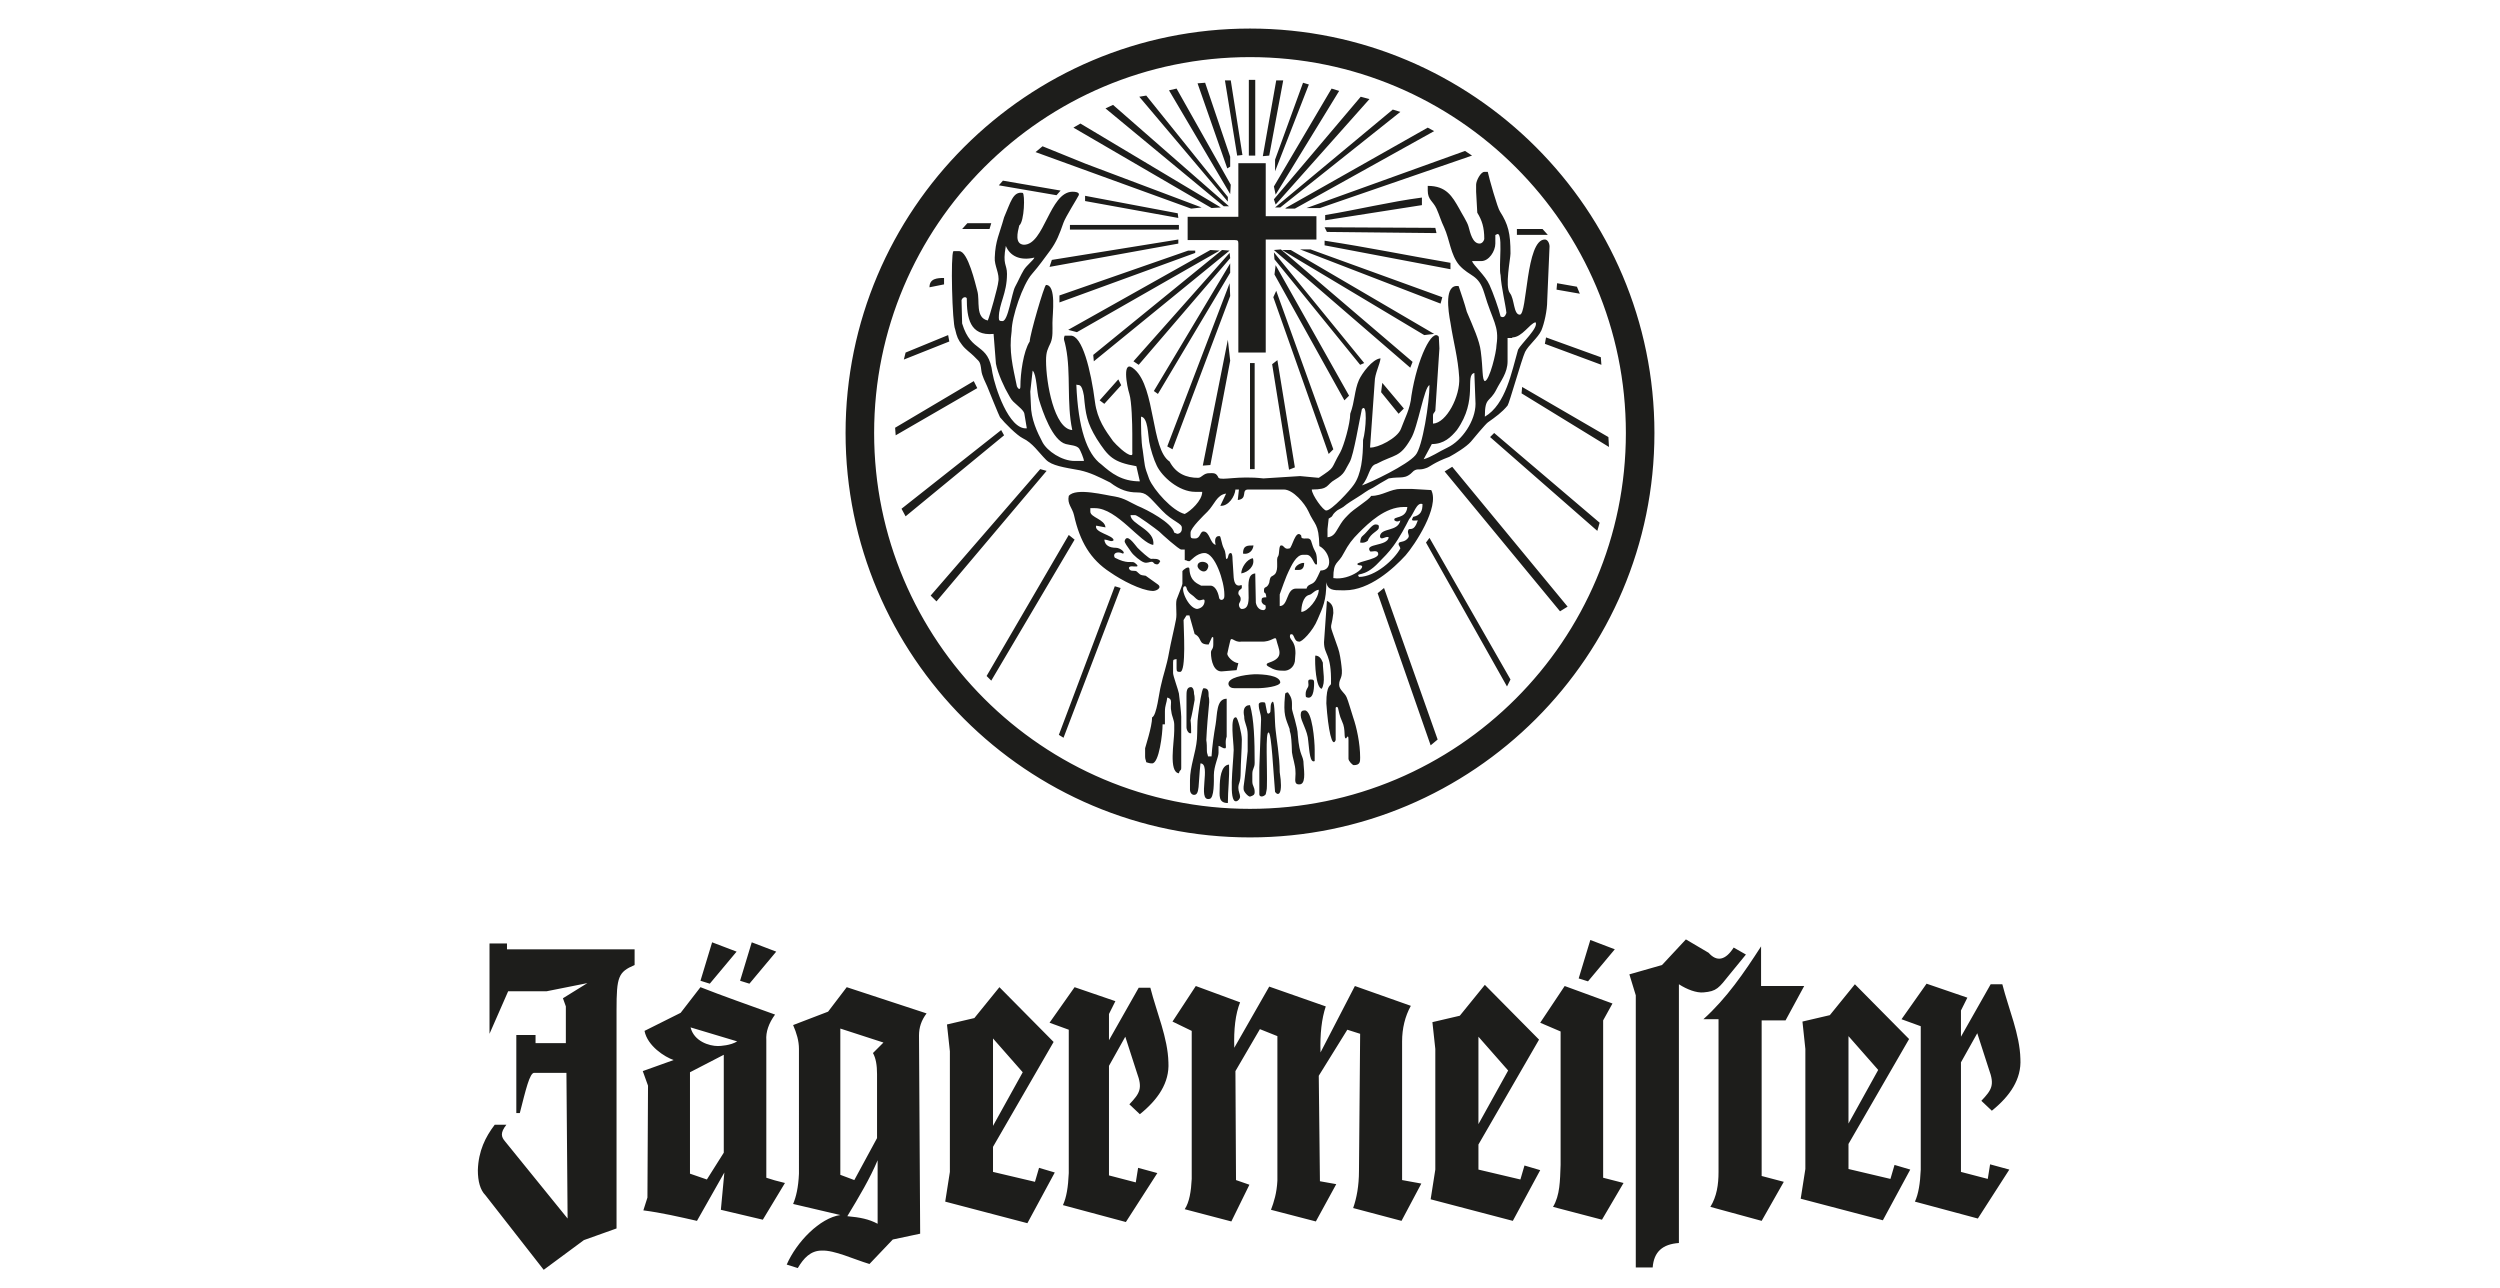 <?xml version="1.0" encoding="utf-8"?>
<!-- Generator: $$$/GeneralStr/196=Adobe Illustrator 27.6.0, SVG Export Plug-In . SVG Version: 6.00 Build 0)  -->
<svg version="1.1" id="Livello_1" xmlns="http://www.w3.org/2000/svg" xmlns:xlink="http://www.w3.org/1999/xlink" x="0px" y="0px"
	 viewBox="0 0 429 221" style="enable-background:new 0 0 429 221;" xml:space="preserve">
<style type="text/css">
	.st0{fill-rule:evenodd;clip-rule:evenodd;fill:#1D1D1B;}
</style>
<path class="st0" d="M210.9,35.4L191,18l-1.3,0.6L210,35.4L210.9,35.4L210.9,35.4z M212.3,26.7l-2.1-12.9h1l2,12.8L212.3,26.7
	L212.3,26.7z M218.8,27.4v2l5.8-14.9l-1-0.3L218.8,27.4L218.8,27.4z M200.6,15.5l1.3-0.3l9.3,16.5l-0.1,1.6L200.6,15.5L200.6,15.5z
	 M205.5,14.3l1.3-0.1l4.3,12.7l0,1.7l-0.5,0.3L205.5,14.3L205.5,14.3z M210.7,34.6l-15.2-18l1.2-0.2l14,17.4V34.6L210.7,34.6z
	 M184.2,21.9l1.2-0.7l24.1,14.4l-1.6,0.1L184.2,21.9L184.2,21.9z M216.7,26.8l2.3-13l1.2,0l-2.4,12.9L216.7,26.8L216.7,26.8z
	 M214.3,26.7h1.1v-13h-1.1V26.7L214.3,26.7z M177.7,26.1l1.2-1l7.4,3l19.9,7.5l-1.8,0.2L177.7,26.1L177.7,26.1z M218.6,32l9.9-16.8
	l1.3,0.4l-10.9,17.8L218.6,32L218.6,32z M220.6,35.7l24.4-13.8l1.1,0.6l-23.9,13.3H220.6L220.6,35.7z M218.6,34.2l14.9-17.6l1.5,0.4
	l-16.1,18.1L218.6,34.2L218.6,34.2z M171.4,31.8l9.9,1.7l0.7-0.8l-9.9-1.7L171.4,31.8L171.4,31.8z M224.2,35.7l27.2-9.8l1.2,0.8
	l-26.1,9L224.2,35.7L224.2,35.7z M218.8,35.6L239,18.8l1.3,0.4l-20.6,16.4H218.8L218.8,35.6z M186.2,34.5v-0.9l15.9,3l0.1,0.8
	L186.2,34.5L186.2,34.5z M227.4,36.9l0,0.9l16.6-2.6l0-1.3C238.6,34.6,232.9,36,227.4,36.9L227.4,36.9z M166,38.3l-0.9,1l4.7,0
	l0.3-1H166L166,38.3z M246.3,39.1l-19-0.1l0.4,0.8l18.8,0.2L246.3,39.1L246.3,39.1z M202.3,39.4v-0.8h-18.7v0.8H202.3L202.3,39.4z
	 M265.6,40.3l-0.9-1h-4.4v1H265.6L265.6,40.3z M227.3,41.3v0.8l21.6,4.1l0-1.1C241.3,43.8,235.1,42.5,227.3,41.3L227.3,41.3z
	 M202.2,41.8l0-0.7l-21.7,3.5l-0.4,1.2L202.2,41.8L202.2,41.8z M224.9,42.8l22.6,8.2l-0.3,1.1l-24.1-9.3L224.9,42.8L224.9,42.8z
	 M162,48.8l0-1.1c-1.2,0-2.5,0.1-2.5,1.6L162,48.8L162,48.8z M271.1,50.4l-0.5-1.2l-3.4-0.6l-0.1,1.1L271.1,50.4L271.1,50.4z
	 M242,63.1l-23.4-20.2l1.2-0.1l22.6,19.3L242,63.1L242,63.1z M205.1,43.4l-23.3,8.5l0-1.2l22.1-7.7h1.2L205.1,43.4L205.1,43.4z
	 M233.4,62.6l-14.7-18.1l-0.1-1.2l15.5,19L233.4,62.6L233.4,62.6z M209.3,43L184.8,57l-1.5-0.4l24.4-13.7L209.3,43L209.3,43z
	 M231.5,67.9l-0.8,0.8l-12-21.6l0.2-1.6L231.5,67.9L231.5,67.9z M198.7,67.6l-0.7-0.5l13.1-21.9v1.6L198.7,67.6L198.7,67.6z
	 M244.4,57.5l-24.4-14.6l1.5,0l24.6,14.4L244.4,57.5L244.4,57.5z M187.6,60.9l22.1-18L211,43l-23.3,19L187.6,60.9L187.6,60.9z
	 M203.8,41.2v-4h8.7V28h4.7v9.1h8.7v4h-8.7v19.4h-4.7V41.8c0-0.5-0.1-0.6-0.6-0.6H203.8L203.8,41.2z M194.5,62L211,43.4l0.1,0.9
	l-15.7,18.3L194.5,62L194.5,62z M162.9,58.6l-0.2-1.1l-7.3,3l-0.3,1.2L162.9,58.6L162.9,58.6z M265.3,57.9l-0.2,1.1l9.7,3.6
	l-0.1-1.3L265.3,57.9L265.3,57.9z M240.9,70.1l-3.7-4.4l-0.2,1.6l3,3.7L240.9,70.1L240.9,70.1z M189.5,69.3l2.9-3.2l-0.5-1l-3.2,3.6
	L189.5,69.3L189.5,69.3z M261.2,66.4l-0.1,1.1l15,9.2l-0.1-1.7L261.2,66.4L261.2,66.4z M211.1,50.8l-0.1-2.2l-10.7,28l0.9,0.5
	L211.1,50.8L211.1,50.8z M167.7,66.6l-0.6-1.2l-13.5,8l0.1,1.3L167.7,66.6L167.7,66.6z M228.8,77.1L219,49.9l-0.5,1.1l9.5,26.9
	L228.8,77.1L228.8,77.1z M214.5,80.5h0.8V62.3h-0.8V80.5L214.5,80.5z M219.2,61.8l-0.9,0.7l2.9,18.1l1-0.4L219.2,61.8L219.2,61.8z
	 M211.1,61.9l-0.4-3.6l-4.3,21.6l1.3-0.1L211.1,61.9L211.1,61.9z M256.4,74.3l18.1,15.4l-0.4,1.4L255.7,75L256.4,74.3L256.4,74.3z
	 M267.7,104.9l1.3-0.8l-19.8-24l-1.3,0.8L267.7,104.9L267.7,104.9z M172.3,74.7l-16.9,13.9l-0.7-1.3l17.1-13.5L172.3,74.7
	L172.3,74.7z M233.4,93.1c0.5,0.1,0.9,0,1.3-0.3c0.5-1.4,2-1.7,1.9-2.3c0.1-0.5-0.3-0.5-0.6-0.5c-0.5,0-1.3,1.1-1.6,1.4
	C233.8,92.1,233.5,91.9,233.4,93.1L233.4,93.1z M195.2,94c-0.6-0.7-1.8-2.5-2.2-1.2c-0.1,0.3,0.5,1,1.1,1.9c0.4,0.6,1.6,1.6,2.2,1.8
	c0.5,0.2,1-0.1,1.3-0.1c0.4,0,0.4,0.4,0.7,0.4c0.3,0.1,0.5,0.1,0.8-0.5c-0.3-0.5-1.1-0.4-1.6-0.4C197.1,95.8,195.8,94.6,195.2,94
	L195.2,94z M213.3,95c1,0.2,1.7-0.5,1.8-1.4C214,93.6,213.3,93.6,213.3,95L213.3,95z M205.5,97.1c0,0.7,1.4,1.6,1.8,0.3
	C207.7,96.3,205.5,96,205.5,97.1L205.5,97.1z M213,98.4c1.2-0.2,2.4-1.3,2-2.6C214,95.9,213,97.4,213,98.4L213,98.4z M222.2,97.8
	l0.7,0c0.7,0,0.9-0.6,0.9-1.2C223.3,96.5,222.1,97.1,222.2,97.8L222.2,97.8z M245.3,92.3l13.9,24.3l-0.6,1.2l-13.9-24.7L245.3,92.3
	L245.3,92.3z M179.6,80.8l-1.1-0.3l-18.8,21.7l1,1L179.6,80.8L179.6,80.8z M246.7,126.9l-9.2-26l-1.1,0.9l9.1,26.1L246.7,126.9
	L246.7,126.9z M226.3,101.2c0,1.5-1.9,3.8-3,3.8c0-1,0.3-2.6,1.3-2.9C225.2,102,225.5,101.3,226.3,101.2L226.3,101.2z M206.7,103.3
	c-0.1,0.7-0.6,1.1-1.3,1.2c-1.6-0.2-3-3.8-2.1-3.9c0.4,0,0.2,0.4,0.6,0.9c0.2,0.3,0.5,0.5,0.9,0.8c0.3,0.3,0.6,0.6,0.9,0.7
	C206.2,103.1,206.8,102.5,206.7,103.3L206.7,103.3z M233.2,99c-0.6-0.9,0.8,0.3,3.4-2.5c0.8-0.8,1.7-1.7,2.5-2.8
	c1.1-1.5,2.1-3.4,2.7-4.6c0.8-0.9,1.3-3,2.3-2.6c0,1.2-0.3,1.9-1.6,2.2c-0.3,0.6-0.4,0.7,0.8,0.6c-0.7,2.1-1.4,1.2-1.6,1.6
	c-0.3,0.5,0.2,0.9,0,1.3c-0.7,1.1-1.7,0.5-1.7,1.2c0,0.2,0.2,0.3,0.3,0.7C239.3,96,236,99,233.2,99L233.2,99z M239.3,89.3
	c0,0,0.4,0.4,1,0c-0.4,2-3.3,1.2-3.5,2.7c0.1,0.9,1-0.1,1.5,0.2c-0.2,1.6-4.2,1-3.2,2.4c0.2,0.2,1.4-0.4,1.4,0.5
	c0,1-4.8,1.4-3.3,1.9c1.9-0.1-1.5,2.7-4.4,2.2c0-3,0.8-2.3,1.8-4.3c0.8-1.5,1.4-2.3,2.6-3.5c1.7-1.7,4.5-4.4,7.7-4.4h0.6
	C241.3,89.2,238.9,88.5,239.3,89.3L239.3,89.3z M216.8,103.7c0.3,0.2,0.4,0,0.4,0.6c0,0.2-0.2,0.4-0.4,0.4c-0.8,0-1.2-0.7-1.3-1.3
	l-0.1-5c-2.5,0.2,0.2,6.1-2.3,6.1c-0.3,0-0.5-0.4-0.5-0.7c0-0.4,0.3-0.5,0.3-1c0-0.6-0.4-0.6-0.4-1c0-0.7,0.6-0.6,0.6-1
	c0-0.3,0-0.4-0.1-0.4c-0.8,0.3-1.2-0.2-1.3-1.3c-0.1-1.4-0.1-1.7-0.2-3.1c0-0.7-0.1-1.1-0.3-1.1c-0.6,0-0.3,1.1-0.8,1
	c-0.1-0.3,0-1.1-0.4-1.8c-0.4-0.8-0.5-2.1-0.7-2.1c-1-0.1-0.8,1.1-0.7,1.5c-1-0.3-1-2.3-2.1-2.3c-0.6,0-0.5,1.2-1.4,1.2h-0.2
	c-0.5,0-0.6-0.1-0.6-0.6v-0.4c0-0.8,2.3-3,2.9-3.6c1.2-1.2,1.6-2.9,3.2-3.1l-1,2.1c1.4,0.1,2.5-1.6,2.6-2.8h0.6l-0.2,1.8
	c1.8-0.2,0.5-1.8,1.8-1.8h6.1c1.6,0,3.6,2.4,4.2,3.7c1.1,2.5,1.8,2,1.9,6c1.9,1,2.5,4.2,0.2,4.2c-0.2,0.4-0.7,1.6-1,1.9
	c-0.5,0.6-1.2,0.4-1.4,1.2h-1.8c-1.7,0-1.3,3-2.8,3v-2c0-0.1,1.3-3.6,1.5-3.9c0.5-1,1.3-2.9,2.5-2.9h0.6c1.1,0,1.3,2.1,1.8,1.6
	c0-2.2-0.3-1.9-0.7-3c-0.3-0.7-0.2-1.5-1.1-1.4c-1.3,0.1-0.7-0.4-1-0.6c-0.9-0.9-1.5,2.2-1.9,2.3c-1,0.3-0.9-0.6-1.5-0.5
	c-0.4,0.1-0.2,1.5-0.5,1.9c-0.4,0.5,0.2,2.1-0.5,3c-0.6,0.6-0.8,0.1-1,1.5c-0.4,1.1-0.9,0.5-0.9,1.3c0,0.8,0.3,0,0.4,1.2
	c-0.4,0-0.8,0-0.8,0.4C216.4,103.3,216.6,103.5,216.8,103.7L216.8,103.7z M225.1,84c3.1,0,2.4-0.8,4-1.7c1.7-1,1.6-1.5,2.5-3
	c0.7-1.2,1.7-7.4,2.1-9.1c1-1.2,0.7,3.6,0.2,5.3c0,3-0.3,5.9-1.6,7.7c-0.6,0.9-3.8,4.4-4.7,4.4C227.1,87.7,225.1,84.9,225.1,84
	L225.1,84z M195.8,71.5c1.2,0.1,1.2,3.2,1.4,4.3c0.2,1.2,0.8,3.1,1.3,4.1c0.9,1.9,3.8,4.5,6.6,4.5h1.2c0,1.5-2,3.3-3,3.8
	c-2.1-0.5-5.3-4.1-6.1-6c-0.9-2.4-0.7-2.1-1.1-4.9C195.8,75.8,195.8,73.1,195.8,71.5L195.8,71.5z M253,64l0.2,5.3
	c0,2.9-2.3,6.3-4.8,7.5c-1.5,0.7-2.9,1.7-4.1,2l1.4-2.6c2.1,0,3.3-1.2,4.3-2.4C253.7,68.6,251.3,64.4,253,64L253,64z M177.2,63.6
	c0.7,0.6,0.7,3.8,1.1,5c0.6,2,2.3,7,4.6,7.6c0.7,0.2,1.9,0.2,2.3,0.8c0.2,0.3,0.8,1.7,0.8,2.1h-1.6c-2.2,0-4.7-1.7-5.5-3.2
	c-0.9-1.7-2-4-2-6.5l-0.1-2.2L177.2,63.6L177.2,63.6z M236.2,79.6c3.2-1.7,4-1,5.9-4.3c1.2-1.9,2.3-9,3.2-9.2c0,2.9-1.2,10.7-2.4,12
	c-1.4,1.7-7.7,4.7-9.2,5.2C235,81.9,234.9,79.9,236.2,79.6L236.2,79.6z M184.7,66c0.4,0.2,0.9-0.4,1.3,1.9c0.3,3.2,0.5,4.6,2.2,7.4
	c2,3.1,2.8,4,6.8,4.7l0.6,2.6c-3.1,0-4.9-1.4-6.6-2.9C186.5,77.9,185,73.4,184.7,66L184.7,66z M170.5,57.3l0.4,5.1
	c0.3,1.7,1.6,4.4,2.1,5.2c0.5,0.9,0.6,1.1,1.3,1.7c0.4,0.4,1.5,1.2,1.5,1.8l0.4,2.4c-3.1,0.3-5.5-7.2-5.9-9.5
	c-0.7-5.4-3.6-3.2-5.2-8.5l-0.1-4c0.2-0.6,0.8-0.6,0.9-0.3C165.9,54.5,166.4,57.7,170.5,57.3L170.5,57.3z M259.5,57.9
	c1.7,0,3-2.4,4-2.6c0.6,0.9-2.5,3.7-3,4.7c-1.1,3.8-2.1,9.4-5.7,11.5c0-3.5,0.8-2.3,2-4.7c0.7-1.4,1.9-2.8,1.9-4.8v-4H259.5
	L259.5,57.9z M256.7,40.3c1.4-1.2,0.4,5.6,0.8,6.9c0.1,2,0.9,5.3,1,6.5c-0.2,0.6-0.5,0.9-1,0.6c-0.3-1.3-1.3-4.1-1.9-5.4
	c-0.7-1.6-2.8-3.4-3-4.1h1.6c1.3,0,2.4-1.7,2.4-3V40.3L256.7,40.3z M172.6,42.2c-0.6,3.3,0.2,3.1,0.2,4.8c0,3.4-1.4,5.1-1.4,7.5
	c0,0.5,0.1,0.6,0.6,0.6c1,0.1,1.6-4.8,2.2-5.9c0.6-1.1,0.9-1.9,1.5-2.9c0.5-0.8,1.7-1.7,1.8-2.1C175,44.8,173.3,43.9,172.6,42.2
	L172.6,42.2z M197.7,101.4c-1.9-0.1-5.2-1.8-7.2-3.2c-3.4-2.2-5.2-5.3-6.2-9.8c-0.3-1.3-1.2-1.9-0.9-3.3c1.2-1.5,6.4-0.1,7.9,0.1
	c1.7,0.3,2.6,1,3.9,1.6c1.7,0.7,5.9,2.9,6.3,4.6l0.5,0.2c0.5,0,0.8-0.4,0.8-0.8v-0.2c0.1-0.8-1.6-1.1-3.4-3
	c-2.4-2.5-2.6-3.1-4.3-3.1c-1.5,0-2.9-0.4-4.6-1.7c-2-1-3.4-1.7-5.2-2.1c-2.8-0.5-4.8-0.8-5.8-1.8c-1.3-1.3-2.3-2.9-4-3.7
	c-1-0.5-3.1-2.6-3.9-3.6c-0.1-0.1-2-4.8-2.2-5.3c-0.3-0.7-0.9-1.8-1-2.7c-0.2-1.8-0.4-1.5-1.3-2.5c-0.6-0.6-1.4-1.1-2-1.9
	c-0.7-0.9-0.9-1.4-1.2-2.7c-0.5-1-0.8-12.8-0.3-13.4h1c1.5,0,2.8,5.7,3.1,6.8c0.5,1.7-0.4,4.6,1.8,5.1c0.3-0.6,1.8-6,1.8-6.6
	c0.3-1.4-0.7-2.8-0.6-4.2c0.1-2.9,0.8-4,1.6-6.9c1.1-2.5,1.5-4.5,3.2-4.2c0.4,0.2,0.3,4.9-0.6,5.6c-0.3,1.2-0.8,3.2,0.8,3.3
	c3.5,0,4.4-9,8.3-9.1c1.2,0,1.3,0.4,1,0.8c0,0.1-2.2,3.6-2.5,4.5c-0.7,2-1.2,3.3-2.3,4.8c-1.2,1.6-1.8,2.5-3.1,4
	c-1.6,1.8-3.5,7.4-3.5,9.8c-0.5,3.5,0.2,6.1,0.9,9.5c0.3,0.6,0.6,0.6,0.6,0c0-2.2,0.5-6,1.6-7.7c0-1.1,2.5-9.7,2.8-9.7
	c1.8,0,1.1,5,1.1,6.5c0,1.3,0.1,2.4-0.3,3.4c-0.5,1.1-0.8,1.5-0.8,3.1c0,3.8,1.4,11.7,4.5,11.9c-1-4.7-0.2-9.8-1.1-14.2
	c-0.2-1.2-0.5-1.3-0.2-2h1c2-0.1,3.5,5.9,4.2,11.4c0.4,3,1.8,4.9,3.1,6.7c0.5,0.6,2.3,2.4,3.1,2.4c0.3,0,0.2-0.3,0.2-0.7v-3
	c0-1.7-0.1-5.5-0.5-6.8c-0.4-1.2-1.4-6.3,0.9-4.2c3.6,3.2,2.8,13.7,6,15.8c1.1,2.1,2.9,2.8,4.9,2.8c0.6,0,0.9-0.8,1.9-0.8
	c0.8,0,1.2-0.1,1.6,0.8c0.6,0.5,3.3-0.4,7.7,0.1l6.3-0.4l3.2,0.3c3-2,1.9-1.3,3.7-4.4c0.6-1.1,1.7-4.9,1.7-6.6
	c0.8-2.1,0.7-4,1.5-5.8c0.5-1.1,2.3-3.6,3.7-3.7c-0.1,1-1,2.7-1,4l-0.8,11.3c1.3,0.1,4.7-1.6,5.3-3.2c0.6-1.7,1.6-3.4,1.8-5.7
	c1-6.4,3.6-11.7,4.7-10.1l0.1,2l-0.7,10.7c-0.2,0.4-0.4,0.4-0.4,0.8v1.4c2.3-0.1,4.7-4.7,4.5-7.9c-0.2-3.4-1-6.1-1.5-9.4
	c-0.4-2.1-1.1-6.7,1.4-6.3c0.5,1.5,1,2.9,1.4,4.4c1.1,2.6,2.2,5,2.4,6.8c0.4,3,0.2,4.9,0.7,5.1c0.8-0.1,2-5,2-6.2
	c0.5-3.3-0.7-4.1-2.1-8.9c-1-3.3-2.4-2.7-4.3-4.8c-1.5-1.8-1.6-4.3-2.6-6.5c-0.5-1-0.8-2.1-1.3-3.2c-0.6-1.3-1.5-1.5-1.5-3.1v-0.8
	c3.2,0,4.2,1.8,5.4,3.9c0.4,0.8,1.4,2.3,1.6,3.1c0.3,1.1,0.7,2.9,1.9,2.9c0.5,0,0.8-0.6,0.8-0.8c0-2-0.4-3.2-1.2-4.5l-0.2-3.6v-1.2
	c0-0.7,0.8-2.2,1.4-2.2h0.6c0.2,1,1.7,6.3,2.1,6.8c1.4,2.2,1.8,3.7,1.8,7.2c0,0.9-1,5.7-0.1,6.8c0.8,1,0.6,3.7,1.7,3.7
	c1.3,0,1-12.9,4.3-12.9c0.5,0,0.8,0.7,0.8,1.2l-0.4,9.3c0,1.7-0.5,3.9-1,5.1c-0.6,1.3-2.2,2.5-2.8,3.7c-0.6,1.3-2.7,8.8-3,9.2
	c-1,1.2-2,1.9-3.4,2.9c-0.4,0.3-2.5,2.8-2.9,3.3c-0.8,0.9-2.6,2-3.7,2.6c-2.7,1-3.3,1.7-3.9,1.9c-1.3,0.5-1.4,0-2.2,0.5
	c-1.5,1.6-2.1,0.9-4.3,1.3c-0.9,0.5-2.1,1.2-2.7,1.6c-1.1,0.5-1.6,1-2.6,1.6c-0.8,0.5-1.8,1.1-2.5,1.7c-0.6,0.4-0.9,0.4-1.4,0.9
	c-0.7,0.7-0.2,0.6-1.1,1.1l-0.2,1.8v1.4c1.1-0.1,1.4-0.9,1.9-1.7c0.6-1,0.8-1.3,1.6-2.1c1-1.1,3.5-2.5,4-3.3c1.9,0,3.3-1.2,5.1-1.2
	l1.8,0l3.4,0.2c1.5,2.9-2.9,9.5-4.4,11.2c-2.1,2.3-6.2,6-10.4,6h-0.6c-1.3,0-2.4,0-2.6-1.4c0,3.2-0.6,4.3-1.5,6.4
	c-0.8,2-2.8,4-3.2,3.8c-1,0-0.7-1.6-1.5-1.2c-0.3,1,0.9,0.8,0.9,3.2l-0.1,1.4c-0.2,1.1-1.1,1.6-1.8,1.6c-1.2,0-1.7-0.1-2.7-0.7
	c-0.6-0.3-0.3-0.6,0.1-0.7c2.7-0.9,1.6-2.2,1.2-4c-0.2-0.6-0.8,0.5-2.6,0.4H213c-1.2,0.2-1.7-1-1.9-0.1c0,0-0.5,2.1-0.5,2.2
	c0,0.4,0.9,1.5,1.9,1.6l-0.3,1.2l-2.4,0.2c-1.5,0.2-2-1.8-2-3.2c0-0.6,0.4-0.5,0.4-1.4v-1.2l-0.2-0.1l-0.6,1.3c-1.9,0-1-1.1-2.4-1.8
	l-0.9-3.2l-0.5,0l-0.5,0.8c0,1.4,0.5,8.9-0.6,8.9c-0.5,0-0.6-0.1-0.6-0.6v-1.6c-0.5,0.1-0.6,0-0.6,0.6v1.8c0,0.5,0.9,2.9,1,3.5
	c0.1,0.7,0.4,3.4,0.4,4v8.7c0,0.7-0.2,0.2-0.4,1c-1.8-0.2-0.8-5.4-0.8-7.3v-1c0-0.9-0.4-1.4-0.5-2.3c-0.3-1.3,0.4-2.1-0.7-2.4
	c-0.1,1-0.4,1.3-0.4,2.4v2.2h-0.4c0,1.6-0.6,6.7-1.8,6.7c-0.5,0-0.6-0.1-1-0.2c-0.1-0.5-0.2-0.5-0.2-1v-1.4c0-0.1,1.2-3.7,1.2-5.3
	c0.8-0.3,1.2-4.3,1.5-5.4c0.4-1.9,1-3.4,1.4-5.7c0.3-1.7,0.9-4.1,1.2-5.7c0.2-1-0.1-2.5,0.1-3.4c0.1-0.3,1-2.5,1-2.7v-2.2
	c0.1-0.2,1.1-1,1.2-0.4c0.1,2.3,1.6,2.6,2,2.9l1.5,0c0.8-0.1,1.4,0.9,1.6,2.1c0.1,0.5,0.9,0.5,0.9-0.3V102c0-2.2-1.6-7.1-3.4-7.1
	c-1.4,0-2.4,1.4-2.6,1.4c-0.5,0-0.2-0.1-0.8-0.2v-1.8h-0.6c-0.4,0-3.3-2.6-3.8-3.1c-0.5-0.4-3.7-2.8-4.1-2.8h-0.8
	c0,1.6,4.3,2.5,3.9,5.1c-2.1-0.2-6.2-6.3-10-6.3h-0.8v0.6c0,1,2.5,1.3,2.6,2.7l-1.6-0.3c-0.4,1.2,2.9,1.6,3,2.5
	c-0.4,0.4-0.9-0.1-1.6-0.1c0.1,1,0.9,1.4,2,1.4c0.7,0,1.7,0.8,1.2,1c-0.3-0.1-0.4-0.2-0.8-0.2c-0.6,0-0.9,0.4-0.6,0.9
	c2.1,1.1,2.8,0.6,3.3,0.8c0.3,0.2,0.8,0.6,0.5,0.7h-0.6c-0.7-0.1-1,0.2-0.6,0.6c0.4,0.3,0.9,0,1.2,0.3c0.5,0.4,0.4,0.6,1.5,0.7
	l2.1,1.5C199.5,100.9,198.3,101.5,197.7,101.4L197.7,101.4z M170.1,116.8l-0.8-0.8l14.1-24.2l1,0.8L170.1,116.8L170.1,116.8z
	 M226.8,118.2c0.7-1.1,0.2-3,0.2-4.5c-0.3-0.8-0.7-1.2-1.3-1.2C225.6,113.9,225.8,118,226.8,118.2L226.8,118.2z M210.8,117.4
	c0.1,0.5,0.5,0.7,1.1,0.7h3.8c1.3,0,3.9-0.3,4-1c-0.1-1.2-2.8-1.4-4.4-1.4C213.3,115.8,210.7,116.3,210.8,117.4L210.8,117.4z
	 M224.1,119.6c1.2,0.6,1.4-1.1,1.4-2.4c0-0.5-0.1-0.6-0.6-0.6c-0.8,0-0.1,0.8-0.5,1.4C224,118.6,224,119.2,224.1,119.6L224.1,119.6z
	 M182.5,126.6l9.8-25.7l-1-0.3l-9.6,25.5L182.5,126.6L182.5,126.6z M222.3,132.4c0.1,1-0.4,2.2,0.6,2.2c1.2,0.1,0.9-2.1,0.8-3.4
	c0-1.7-0.7-1.2-1-5.1c0-1.3-1-4.1-1-4.5c0-1.3,0.1-1.7-0.7-2.8c-0.3,0.1-0.5,0-0.5,0.6c-0.3,3.3,0.1,3.8,0.8,5.7
	c0,0.8,0.3,0.1,0.4,4C221.8,130,222.3,131.3,222.3,132.4L222.3,132.4z M205,120.1c0-0.3,0-0.7-0.1-1c0-0.5-0.1-1.1-0.5-1.2
	c-0.8,0-0.8,0.8-0.8,1.6c0,1.8,0,3.5,0,5.3c0,0.5,0.4,1.2,0.8,1c0-0.7,0-1.5-0.1-2.2C204.6,122.4,204.8,121.2,205,120.1L205,120.1z
	 M225.6,130.6v-2c0-1.4-0.4-6.7-1.7-6.7c-0.5,0-0.7,0.2-0.7,0.8c0,1.1,1.2,2.6,1.3,4.5C224.7,129,224.8,131,225.6,130.6L225.6,130.6
	z M229.8,117.5c0-1.2,0.7-1,0.4-3.2c-0.1-0.9-0.3-2.3-0.6-3.1c-1.7-5-1.2-2.5-0.8-6c0-0.9-0.1-1.6-1.1-2.1l-0.5,7.1
	c0,2.3,1.3,1.8,1.2,7.1c0,0.5-0.8,0-0.8,3.4c0.3,4.5,1,7.8,1.6,6.3v-5.5c0-0.2,0.3-0.3,0.4,0c0.2,0.7,0.2,1.2,0.7,2.3
	c0.7,1.4,0.2,3,0.7,2.9c0.3-0.5,0.4-0.4,0.4,0.3l0,3.2c0,0.4,0.7,1.1,0.9,1.1c1.1,0,1.1-0.6,1.1-1.3c0-2.4-0.6-5.2-1.2-6.9
	c-0.2-0.6-0.9-3-1.1-3.4C230.8,118.9,229.8,118.4,229.8,117.5L229.8,117.5z M211.7,128.7c-0.1,2.8-0.9,8.9,0.4,8.8
	c0.3,0,0.7-0.4,0.7-0.8c0-0.4-0.3-0.9-0.3-1.5c0-0.9,0.4-0.8,0.4-2.7c0-1.5,0.2-4,0.2-5.6c0-1-0.7-3.8-1-3.8
	C211,122.9,211.7,127.3,211.7,128.7L211.7,128.7z M207.5,120.5c0-0.3,0-0.7-0.1-1c0-0.9,0-1.4-0.9-1.4c-0.3,0.3-0.7,3-0.9,4.6
	c-0.2,1.4-0.1,2.5-0.2,4.1c-0.2,2.4-1.2,4.7-1.2,7.1c0,0.5,0,1.1,0,1.6c0,0.5,0.3,0.9,0.7,0.9c1,0,0.7-1.8,1.1-5.4
	c1.9,0-0.6,6.5,1.5,6.1c0.9,0,0.8-3.2,0.8-4.1c0-1.5,0.8-3.1,0.8-3.8c0-0.4,0-0.8,0-1.2c0.3,0,0.8,0.5,1.1,0.4c0.4,0.1-0.1-1,0.3-2
	c0-2.2,0-4.3,0-6.5c-1.8,0-1.6,2.7-1.9,4.4c-0.3,1.7-0.6,3.8-0.7,5.5c-0.2,0-0.4,0-0.6,0c-0.1-0.5-0.2-0.5-0.2-1
	c0-0.6,0-1.2-0.1-1.8C207.1,124.8,207.3,122.6,207.5,120.5L207.5,120.5z M218,122.1c0,0.2-0.5,0.7-0.6,0l-0.2-1
	c-0.1-0.5,0-0.6-0.6-0.6c-0.3,0-0.6,0.1-0.6,0.4c0,1.1,0.4,1.4,0.4,2.6l-0.3,8.2l0,4.6c0,0.5,0.7,0.5,1.1,0c0.1-0.6,0.2-0.7,0.2-1.4
	c0.1-3.1-0.3-9.4,0.3-9.2c0.5,0.1,0.8,6.8,1.1,10.2c0.6,0.8,1.4,0.4,0.8-3.4c0-2.7-0.6-6-0.7-7.2c-0.2-1.5-0.1-4.8-0.5-4.9
	C217.9,120.7,218.1,121.6,218,122.1L218,122.1z M215.3,135.9c0-0.9-0.4-1-0.4-1.8c0-0.5,0-0.8,0-1.3c0-0.9,0.4-1,0.4-1.9
	c0-3.8-0.1-7.5-0.8-9.9c-1.1,0-1.2,1-1,1.9c0,1.2,0.6,1.7,0.6,3.2c0,0.9,0,1.9,0,2.8c-0.2,2-0.4,4-0.7,6.1c0,0.1,0,0.3,0,0.4
	c0,0.5,0.8,1.3,1.1,1.3C215.1,136.5,215.3,136.4,215.3,135.9L215.3,135.9z M210.9,131.2c-1.4,0.1-1.6,2.5-1.6,4
	c0,1.2-0.3,2.6,1.4,2.6C210.7,135.6,211,133.4,210.9,131.2L210.9,131.2z M214.5,4.9c38.3,0,69.4,31.1,69.4,69.4
	s-31.1,69.4-69.4,69.4c-38.3,0-69.4-31.1-69.4-69.4S176.2,4.9,214.5,4.9L214.5,4.9z M214.5,9.8c35.6,0,64.5,28.9,64.5,64.5
	c0,35.6-28.9,64.5-64.5,64.5c-35.6,0-64.5-28.9-64.5-64.5C150,38.7,178.9,9.8,214.5,9.8L214.5,9.8z M84,161.9v15.5l3.2-7.3h6.6
	l7-1.4l-4.2,2.6l0.5,1.4v6.3h-5.2l0-1.4h-3.3V191l0.6,0c1-3.9,1.7-7,2.5-6.9h5.5l0.2,25l-10.7-13.2c-0.7-0.8-0.9-1.5,0.2-2.9l-2,0
	c-1.6,2.1-2.8,4.5-2.9,7.8c0,1.9,0.4,3.4,1.3,4.3l10,12.8l6.9-5.1l5.6-2l0-37.5c0-5.7,0.3-6.5,3.1-7.7l0-2.7l-21.9,0l0-1L84,161.9
	L84,161.9z M110.6,176.9l6.2-3.1l3.4-4.4c3.8,1.5,8.1,3,12.8,4.7c-1.1,1.5-1.6,3-1.5,4.4v23.6c0.9,0.3,1.9,0.6,3.2,0.9l-3.8,6.3
	l-7.2-1.7l0.6-6.4l-4.7,8.3c-3.1-0.7-6.1-1.4-9.2-1.8l0.7-2.2l0.1-19.2l-0.9-2.5l5.3-1.9C114.1,181.4,111.1,179.5,110.6,176.9
	L110.6,176.9z M118.5,176.3c0.6,2.4,3.2,3.2,4.7,3.2c0.4,0,2.2-0.1,3.3-0.8L118.5,176.3L118.5,176.3z M118.4,184v17.4l2.9,1l2.9-4.6
	V181L118.4,184L118.4,184z M122.2,161.7l4.2,1.6l-4.6,5.5l-1.6-0.5L122.2,161.7L122.2,161.7z M129,161.7l4.2,1.6l-4.6,5.5l-1.6-0.5
	L129,161.7L129,161.7z M136.1,175.9l6-2.3l3.2-4.2l13.7,4.5c-0.9,1.2-1.3,2.4-1.3,3.8l0.2,34l-4.7,1l-4,4.2c-2.7-0.8-6-2.4-8.2-2.3
	c-1.9,0-3.1,1.3-4.1,3L135,217c1.7-3.9,5.7-8,9.2-8.5l-8.1-1.9c0.5-1.2,0.9-2.8,1-5.2V180C137.1,178.6,136.7,177.3,136.1,175.9
	L136.1,175.9z M144.2,176.5v25.1l2.4,0.9l3.9-7.2v-11c0-1.5-0.2-2.7-0.7-3.6l1.8-1.8L144.2,176.5L144.2,176.5z M145.4,208.7
	c2.2,0.2,3.7,0.5,5.2,1.3v-10.9C149.3,202.2,147.4,205.4,145.4,208.7L145.4,208.7z M162.5,175.8l4.7-1.1l4.3-5.3l9.3,9.4l-10.4,18
	v4.3l7.2,1.7l0.7-2.4l2.7,0.8l-4.7,8.7l-14.1-3.7l0.8-5.1v-20.7L162.5,175.8L162.5,175.8z M170.4,178.2v15l5.1-9.2L170.4,178.2
	L170.4,178.2z M180.1,175.5l3.3,1.2l0,24.6c-0.1,2.4-0.4,4.2-1,5.5l10.8,2.9l5.4-8.4l-3.3-0.9l-0.4,2.5l-4.6-1.2v-18.8l2.8-5l2,6.2
	c1,2.7,0.5,3.5-1.3,5.4l1.8,1.7c3.1-2.5,5.1-5.4,4.9-8.9c-0.1-4.2-2-8.5-3.1-12.8h-2l-5.1,9v-4.5l1.1-2.2l-7-2.4L180.1,175.5
	L180.1,175.5z M201.2,175.3l4-6.1l7.6,2.8c-0.8,2-1.1,4.6-1,7.8l6-10.5l9.7,3.4c-0.7,2.1-1,4.7-0.9,7.9l5.9-11.4l9.6,3.4
	c-1,1.8-1.5,3.9-1.5,6.1v23.8l3.3,0.6l-3.4,6.4l-8.3-2.2c0.6-1.7,1-3.8,1-6.4l0.2-23.5l-2.2-0.7l-4.9,7.9l0.2,18.1l2.8,0.5l-3.5,6.4
	l-7.7-2c0.5-1.3,1-2.9,1.1-5v-24.8l-3-1.2l-4.2,7.2l0.1,18.7l2.3,0.8l-3.1,6.3l-8-2.1c0.8-1.2,1.1-3.1,1.2-5.2v-25.4L201.2,175.3
	L201.2,175.3z M245.8,175.4l4.7-1.1l4.3-5.3l9.3,9.4l-10.4,18v4.3l7.2,1.7l0.7-2.4l2.7,0.8l-4.7,8.7l-14.1-3.7l0.8-5.1v-20.7
	L245.8,175.4L245.8,175.4z M253.7,177.9v15l5.1-9.2L253.7,177.9L253.7,177.9z M309.3,175.3l4.7-1.1l4.3-5.3l9.3,9.4l-10.4,18v4.3
	l7.2,1.7l0.7-2.4l2.7,0.8l-4.7,8.7l-14.1-3.7l0.8-5.1V180L309.3,175.3L309.3,175.3z M317.2,177.8v15l5.1-9.2L317.2,177.8
	L317.2,177.8z M326.3,174.9l3.3,1.2l0,24.6c-0.1,2.4-0.4,4.2-1,5.5l10.8,2.9l5.4-8.4l-3.3-0.9l-0.4,2.5l-4.6-1.2v-18.8l2.8-5l2,6.2
	c1,2.7,0.5,3.5-1.3,5.4l1.8,1.7c3.1-2.5,5.1-5.4,4.9-8.9c-0.1-4.2-2-8.5-3.1-12.8h-2l-5.1,9v-4.5l1.1-2.2l-7-2.4L326.3,174.9
	L326.3,174.9z M268.5,169.2l-4.2,6.3l3.5,1.5v22.9c-0.1,2.7-0.1,5.2-1.3,7.2l8.4,2.2l3.7-6.3l-3.5-0.9v-27l1.6-2.9L268.5,169.2
	L268.5,169.2z M272.9,161.3l4.2,1.6l-4.6,5.5l-1.6-0.5L272.9,161.3L272.9,161.3z M279.6,167.2l5.6-1.6l4.1-4.4l3.9,2.3
	c1.4,1.6,2.9,1.3,4.3-0.9l2.1,1.2l-2.7,3.3c-2,2.5-2.3,3-4.6,3.2c-1.2,0.1-2.8-0.5-4.2-1.4v44.4c-2.8,0.2-4.3,1.5-4.5,4.2h-2.9
	v-46.7L279.6,167.2L279.6,167.2z M292.3,174.9h2.6v26.2c0,2.2-0.3,4.2-1.4,6l8.8,2.4l3.8-6.7l-3.8-1l0-26.7h4.1l3.2-5.9l-7.4,0
	l0-6.8C299.3,166.9,296.3,171.3,292.3,174.9z"/>
</svg>
